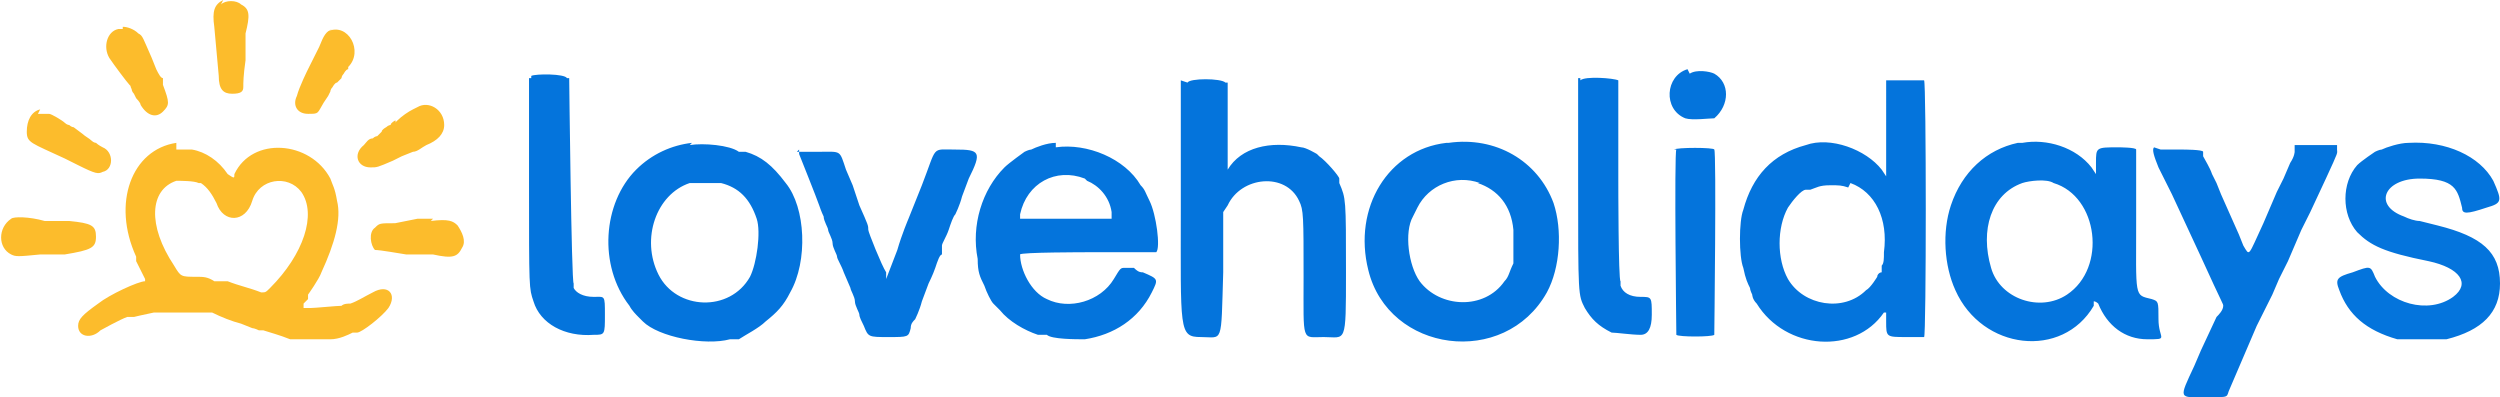 <svg xmlns="http://www.w3.org/2000/svg" data-name="Layer 1" viewBox="0 0 112 17.8"><path d="M75.6 3.1c-1 .3-1.1 1.8-.1 2.2.3.1 1.1 0 1.3 0 .7-.6.7-1.6 0-2-.2-.1-.8-.2-1.1 0Zm-51.8.4h-.1v4.7c0 4.8 0 4.7.2 5.3.3 1 1.4 1.6 2.7 1.5.5 0 .5 0 .5-.9s0-.8-.5-.8-.8-.2-.9-.4v-.2c-.1 0-.2-9.2-.2-9.2h-.1c-.1-.2-1.4-.2-1.6-.1Zm29.1.1v5.7c0 5.5-.1 5.8.9 5.8s.9.4 1-2.9V9.5l.2-.3c.6-1.3 2.6-1.5 3.2-.2.2.4.2.7.2 3.4 0 3-.1 2.7.9 2.7s1 .4 1-2.9 0-3.3-.3-4V8c0-.1-.6-.8-.9-1l-.1-.1s-.5-.3-.7-.3c-1.4-.3-2.7 0-3.3 1V3.7h-.1c-.2-.2-1.6-.2-1.7 0Zm17.9-.1h-.1v4.7c0 5.1 0 5 .3 5.6.3.5.6.8 1.2 1.1.2 0 .9.1 1.3.1q.5 0 .5-.9c0-.8 0-.8-.5-.8s-.8-.2-.9-.5v-.2c-.1 0-.1-4.5-.1-4.5V3.6c-.2-.1-1.5-.2-1.7 0m13.7 0V7.9l-.2-.3c-.7-.9-2.3-1.5-3.4-1.1-1.5.4-2.4 1.4-2.8 2.9-.2.5-.2 2.1 0 2.6.1.5.2.7.3.9 0 .1.1.3.1.3s0 .2.2.4c1.3 2.1 4.4 2.3 5.7.4h.1v.4c0 .7 0 .7.9.7h.8c.1 0 .1-11.4 0-11.5h-1.7ZM31 6.4c-.9.1-1.8.5-2.5 1.2-1.5 1.5-1.7 4.3-.3 6.1.1.2.3.4.4.5l.2.2c.7.7 2.8 1.1 3.9.8h.4c.3-.2.9-.5 1.2-.8.5-.4.8-.7 1.1-1.3.8-1.4.7-3.8-.2-4.9-.6-.8-1.1-1.2-1.8-1.4h-.3c-.4-.3-1.6-.4-2.2-.3m16.4-.1c-.4 0-.9.2-1.1.3-.1 0-.3.1-.3.1s-.7.5-.9.7c-1 1-1.5 2.6-1.2 4.1 0 .6.1.8.3 1.2.1.3.3.7.4.8l.3.3c.4.5 1.1.9 1.7 1.1h.4c.2.2 1.3.2 1.7.2 1.3-.2 2.4-.9 3-2.1.3-.6.3-.6-.4-.9-.1 0-.2 0-.4-.2h-.4c-.2 0-.2 0-.5.5-.6 1-2 1.4-3 .9-.7-.3-1.2-1.3-1.2-2 0-.1 3-.1 3-.1h3.1c.2-.2 0-1.7-.3-2.3-.2-.4-.2-.5-.4-.7-.7-1.2-2.4-1.9-3.8-1.7m17.5-.2c-2.6.3-4.2 2.9-3.5 5.7.9 3.7 6.1 4.4 8 1 .6-1.1.7-2.8.3-4-.7-1.9-2.6-3-4.7-2.7m25.5 0c-1.4.3-2.5 1.3-3 2.8-.4 1.2-.3 2.7.2 3.8 1.2 2.7 4.8 3.1 6.2.7v-.2c.1 0 .2.1.2.1.4 1 1.2 1.6 2.2 1.6s.5 0 .5-.9c0-.8 0-.8-.3-.9-.8-.2-.7 0-.7-3.6V6.7c0-.1-.8-.1-.8-.1-1 0-1 0-1 .7v.5l-.2-.3c-.7-.9-2-1.3-3.1-1.1m17.3 0c-.4 0-1 .2-1.2.3-.1 0-.3.1-.3.1s-.6.4-.8.6c-.7.8-.7 2.2 0 3 .6.6 1.2.9 3.2 1.3 1.4.3 1.9 1 1.1 1.6-1.1.8-2.9.3-3.5-.9-.2-.5-.2-.5-1-.2-.7.2-.8.3-.6.8.4 1.1 1.2 1.8 2.6 2.2h2.2c1.6-.4 2.4-1.2 2.4-2.5 0-1.4-.8-2.1-2.8-2.6l-.8-.2c-.2 0-.5-.1-.7-.2-1.4-.5-.9-1.7.7-1.7s1.7.5 1.9 1.3c0 .3.2.3 1.1 0 .7-.2.7-.3.3-1.2-.6-1.1-2.1-1.8-3.8-1.7Zm-72.1.3v.2s.8 2 .9 2.3c0 0 .1.3.2.5 0 .2.2.5.2.6 0 .1.2.4.2.6s.2.5.2.6.2.4.3.7l.3.7c0 .1.2.4.2.6 0 .2.2.5.2.6 0 .1.1.3.2.5.2.5.2.5 1.1.5s.9 0 1-.4c0-.2.1-.3.2-.4 0 0 .2-.4.3-.8l.3-.8s.2-.4.3-.7c.1-.3.2-.6.3-.6V11c0-.1.2-.4.3-.7.1-.3.2-.6.3-.7 0 0 .2-.4.3-.8l.3-.8c.6-1.2.5-1.3-.6-1.3s-.8-.2-1.5 1.6l-.6 1.5s-.3.7-.5 1.4l-.5 1.3v-.3c-.2-.3-.8-1.8-.8-1.9 0-.2 0-.2-.4-1.1l-.3-.9-.3-.7c-.3-.9-.2-.8-1.2-.8h-1m39.4-.1c-.1.1 0 8.2 0 8.3.1.1 1.6.1 1.7 0 0 0 .1-8.2 0-8.3 0-.1-1.7-.1-1.8 0Zm21.4-.1c-.1.1 0 .4.2.9l.6 1.2 1.3 2.8c1 2.2 1 2.1 1 2.2 0 .2-.2.4-.3.5l-.7 1.5-.3.7c-.7 1.5-.7 1.4.5 1.4s.9 0 1.1-.4l.3-.7.3-.7.3-.7.3-.7.7-1.4.3-.7.4-.8.6-1.4.4-.8.7-1.5c.6-1.3.5-1.1.5-1.3v-.2h-1.9v.3s0 .2-.2.5l-.3.7-.3.6-.6 1.4c-.7 1.5-.6 1.5-.9 1l-.2-.5-.4-.9-.4-.9-.2-.5-.2-.4c-.1-.3-.3-.6-.4-.8v-.2c0-.1-.9-.1-.9-.1h-1M48.7 8.1c.5.2 1 .7 1.1 1.4v.3h-4.1v-.2c.3-1.4 1.6-2.1 2.9-1.6Zm-16.4.1c.8.2 1.3.7 1.6 1.6.2.6 0 2-.3 2.6-.9 1.6-3.3 1.5-4.1-.1-.8-1.6-.1-3.6 1.4-4.1h1.3m34 0c.9.3 1.5 1 1.6 2.1v1.5c-.2.4-.2.6-.4.8-.9 1.3-2.9 1.2-3.8 0-.5-.7-.7-2.2-.3-2.9l.2-.4c.5-1 1.7-1.5 2.8-1.1m16.6 0c1.1.4 1.7 1.6 1.5 3.1 0 .3 0 .5-.1.6v.3c-.1 0-.2.1-.2.2 0 0-.3.5-.5.6-1 1-2.8.7-3.5-.5-.5-.9-.5-2.3 0-3.2.2-.3.6-.8.8-.8h.2c.3-.1.4-.2.9-.2.4 0 .5 0 .8.1Zm9.1 0c2 .6 2.4 3.8.6 5-1.2.8-3 .2-3.4-1.2-.5-1.7 0-3.3 1.4-3.8.3-.1 1.1-.2 1.4 0Z" style="fill-rule:evenodd;stroke-width:0;fill:#0474dc"/><path d="M10 0c-.4.2-.5.5-.4 1.2l.2 2.2c0 .6.2.8.6.8s.5-.1.5-.3 0-.5.1-1.2V1.5c.2-.8.2-1.1-.2-1.3-.2-.2-.7-.2-.9 0ZM5.5 1.3h-.2c-.5.1-.7.8-.4 1.3.2.3.8 1.1.9 1.2s0 0 .1.2c0 0 0 .1.1.2l.1.2s.2.2.2.3c.3.5.7.6 1 .3.3-.3.3-.4 0-1.2v-.3c-.1 0-.2-.2-.3-.4l-.2-.5c-.4-.9-.4-1-.6-1.1-.2-.2-.5-.3-.7-.3Zm9.4 0c-.3.1-.4.3-.6.8l-.3.6-.2.4s-.4.8-.5 1.2c-.2.4 0 .8.5.8s.4 0 .7-.5l.2-.3.1-.2s0-.1.1-.2c0 0 .1-.2.2-.2l.2-.2s0-.1.1-.2c0 0 .1-.2.2-.2V3c.7-.7 0-2-.9-1.6M1.8 4.9c-.4.1-.6.5-.6 1s.2.5 1.7 1.2l.6.3c.8.4.9.4 1.1.3.5-.1.5-.9 0-1.1 0 0-.2-.1-.3-.2 0 0-.1 0-.2-.1s-.3-.2-.4-.3l-.4-.3s-.1 0-.2-.1c0 0-.1 0-.2-.1s-.6-.4-.7-.4h-.5Zm16.7 0c-.2.1-.5.3-.7.5s0 0-.1 0c0 0-.2.1-.2.2 0 0-.1 0-.2.1 0 0-.2.1-.2.2l-.2.2s-.1 0-.2.1c-.2 0-.3.2-.4.3-.5.4-.3 1 .3 1 .3 0 .3 0 1-.3L18 7l.5-.2c.2 0 .4-.2.6-.3.5-.2.8-.5.8-.9 0-.7-.7-1.1-1.2-.8M7.9 6.4c-2 .3-2.9 2.7-1.8 5.1v.2l.4.8v.1c-.3 0-1.6.6-2.1 1-.7.5-.9.7-.9 1 0 .5.6.6 1 .2 0 0 .9-.5 1.2-.6H6s.4-.1.9-.2h2.6c.4.2.9.4 1.3.5l.5.2c.1 0 .3.1.3.1h.2c.3.1.7.2 1.2.4h1.8c.4 0 .8-.2 1-.3h.2c.2 0 1.1-.7 1.4-1.1.4-.6 0-1.1-.7-.7-.4.2-.7.4-1 .5-.1 0-.3 0-.4.1-.2 0-1.2.1-1.4.1h-.3v-.2l.2-.2v-.2s.5-.7.6-1c.6-1.3.9-2.4.7-3.2-.1-.6-.2-.7-.3-1-.9-1.7-3.5-1.9-4.3-.2 0 .2 0 .2-.3 0-.4-.6-1-1-1.6-1.1h-.7M9 8.2c.3.2.5.5.7.9.3.9 1.3.9 1.6-.1.3-1 1.6-1.2 2.2-.4.7 1 .1 2.8-1.4 4.3-.2.2-.2.2-.4.2-.5-.2-1-.3-1.5-.5h-.6c-.3-.2-.5-.2-.8-.2-.7 0-.7 0-1-.5-1.2-1.8-1.1-3.4.1-3.8.2 0 .8 0 1 .1Zm10.4 1.6h-.7l-1 .2c-.7 0-.7 0-.9.2-.3.2-.2.8 0 1 .1 0 .2 0 1.4.2h1.2c.9.2 1.1.1 1.3-.3.2-.3 0-.7-.2-1-.2-.2-.4-.3-1.2-.2ZM.5 9.8c-.6.4-.6 1.3 0 1.6.2.1.3.1 1.3 0h1.1c1.2-.2 1.4-.3 1.4-.8s-.2-.6-1.2-.7H2C1.3 9.7.6 9.7.5 9.8Z" style="fill:#fcbc2c;fill-rule:evenodd;stroke-width:0"/></svg>